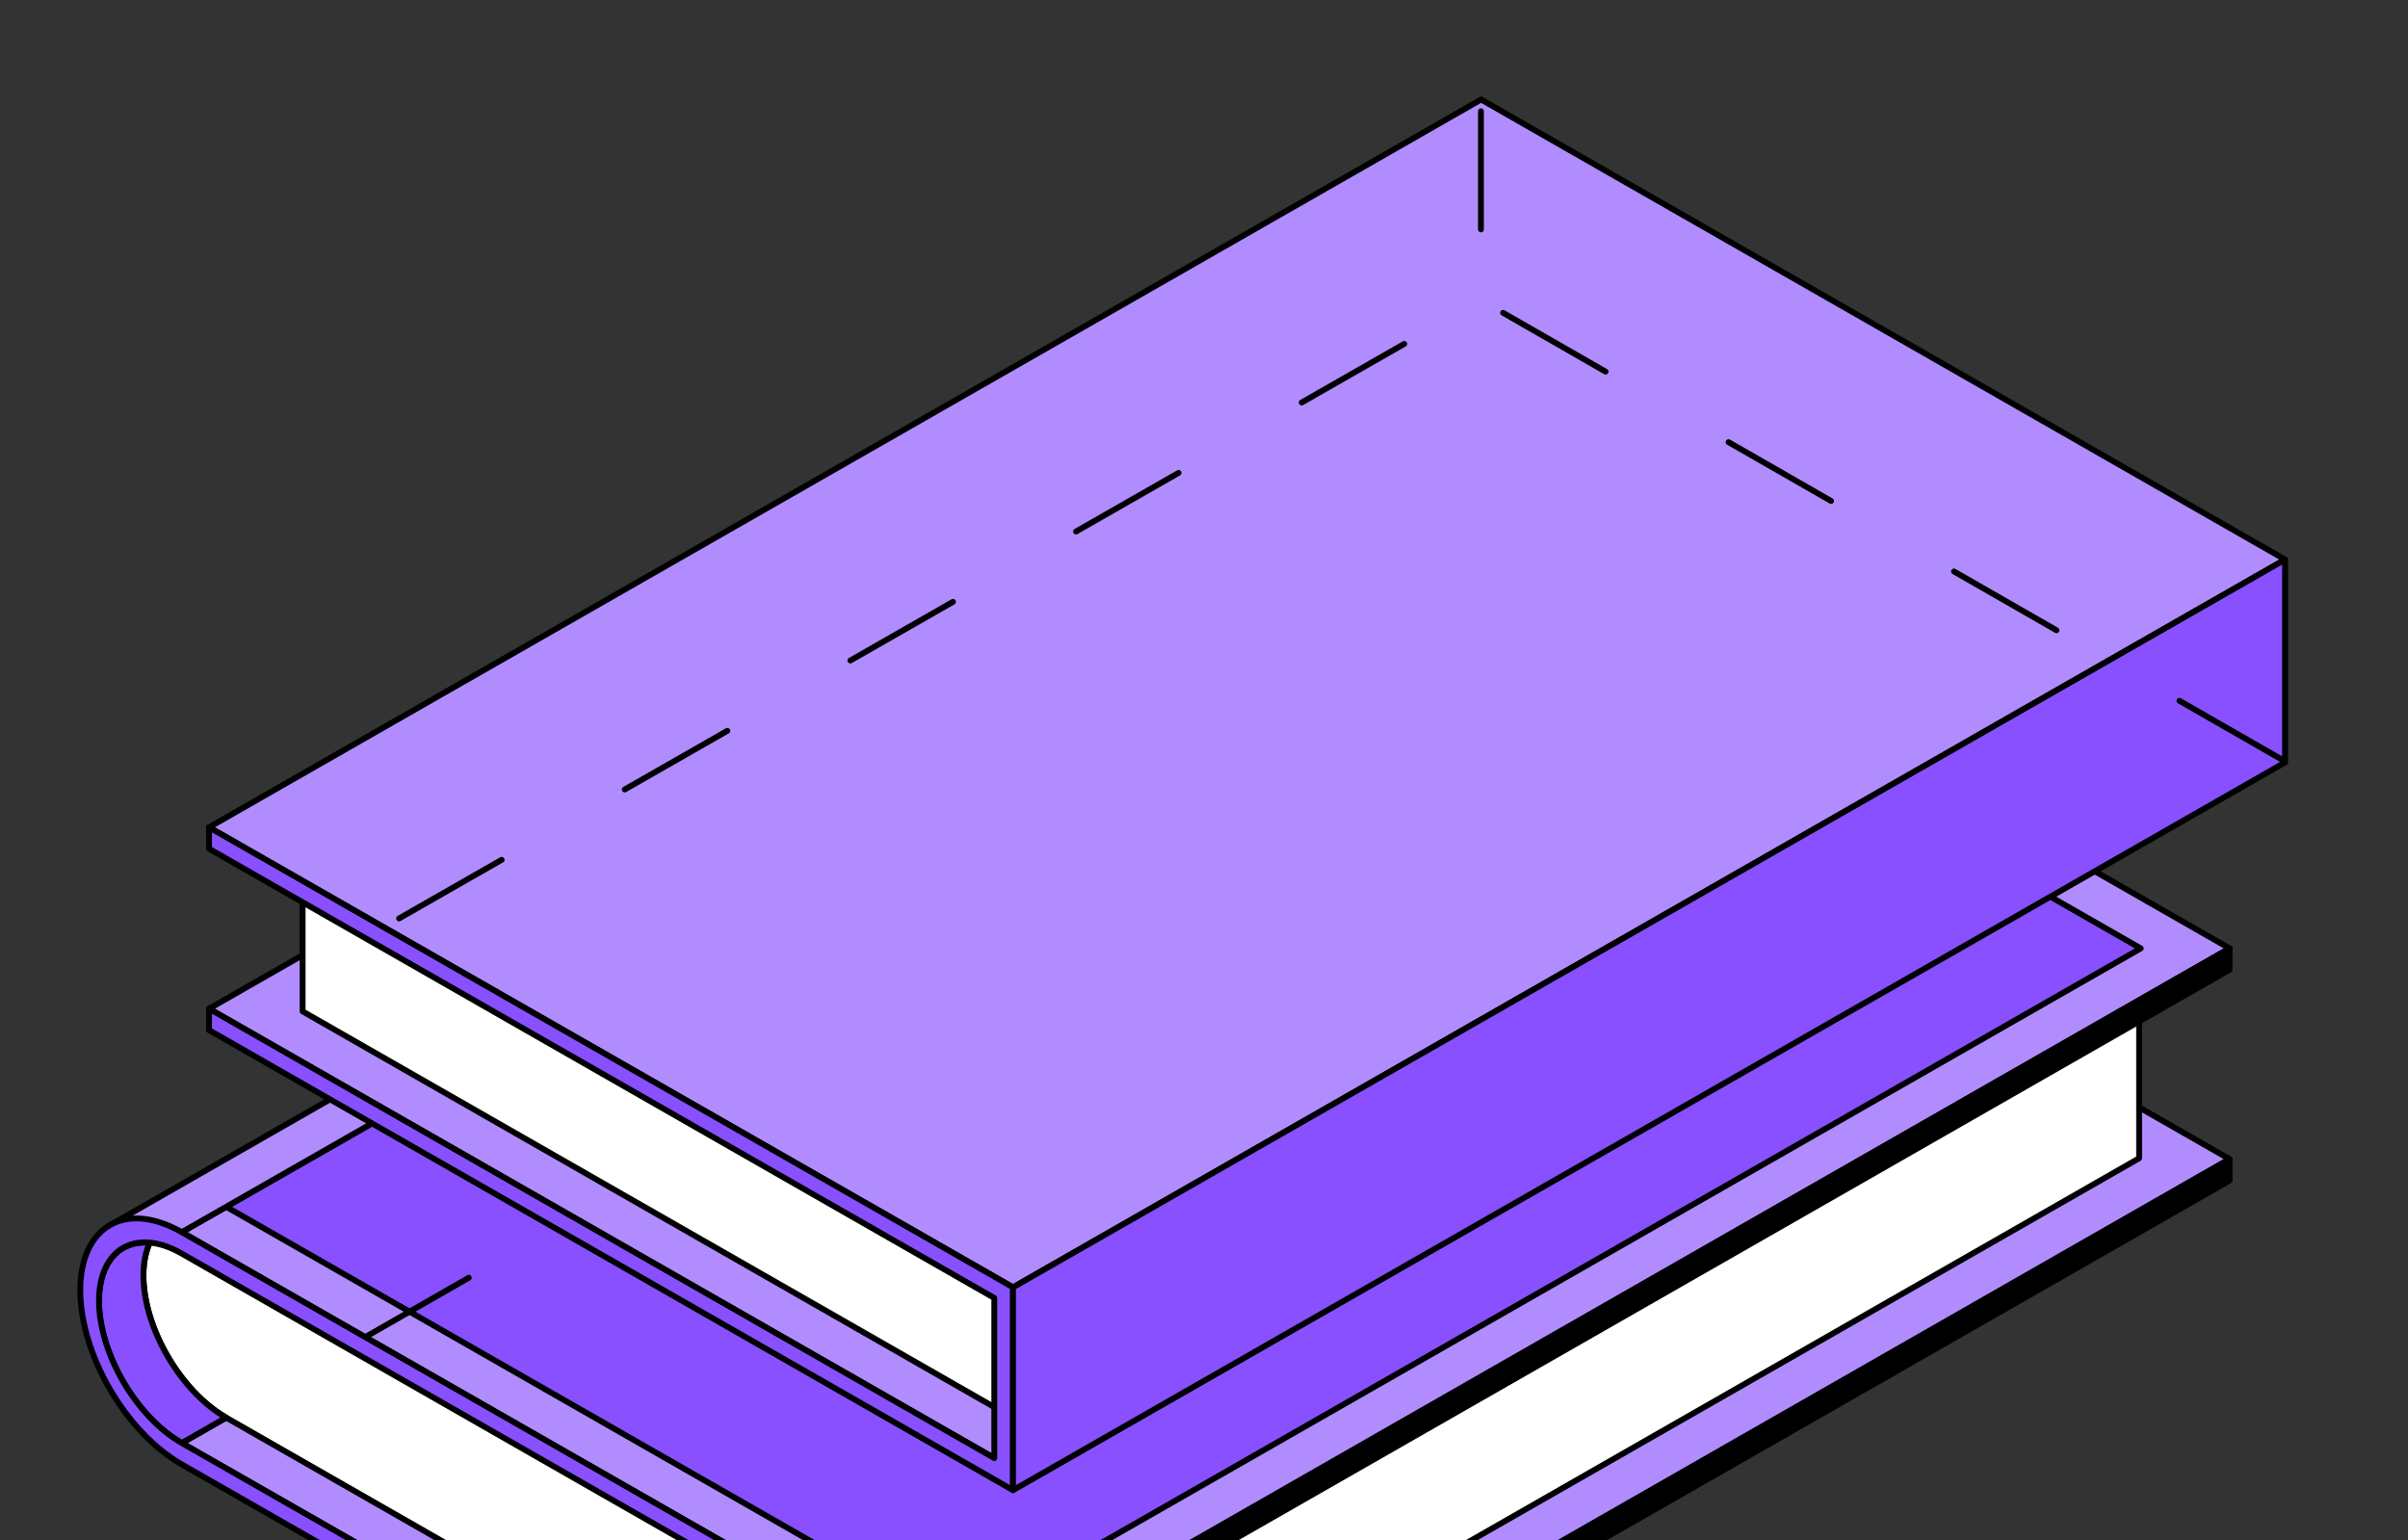 <?xml version="1.0" encoding="UTF-8"?> <svg xmlns="http://www.w3.org/2000/svg" width="247" height="158" viewBox="0 0 247 158" fill="none"><rect x="0" y="0" width="247" height="158" fill="#333333" stroke="none"/> <path d="M149.111 73.376L18.64 148.036L98.228 193.566L228.7 118.907L149.111 73.376Z" fill="#B18CFF" stroke="black" stroke-width="0.6" stroke-miterlimit="10" stroke-linejoin="round"></path> <path d="M23.196 125.992C23.196 125.992 94.411 166.745 98.062 168.833V188.263C94.4 186.175 23.196 145.423 23.196 145.423C18.517 142.743 14.711 136.206 14.711 130.847C14.711 125.489 18.517 123.314 23.196 125.992Z" fill="white" stroke="black" stroke-width="0.6" stroke-miterlimit="10" stroke-linejoin="round"></path> <path d="M15.362 127.479C14.944 128.387 14.712 129.524 14.712 130.848C14.712 136.205 18.518 142.743 23.196 145.423L18.64 148.036C13.962 145.358 10.155 138.818 10.155 133.461C10.155 129.426 12.306 127.206 15.374 127.491L15.362 127.479Z" fill="#8850FF" stroke="black" stroke-width="0.6" stroke-miterlimit="10" stroke-linejoin="round"></path> <path d="M219.421 99.401L98.062 168.833V188.263L219.421 118.82V99.401Z" fill="white" stroke="black" stroke-width="0.6" stroke-miterlimit="10" stroke-linejoin="round"></path> <path d="M149.111 51.748L18.64 126.409L98.228 171.949L228.7 97.29L149.111 51.748Z" fill="#B18CFF" stroke="black" stroke-width="0.6" stroke-miterlimit="10" stroke-linejoin="round"></path> <path d="M144.555 54.351L23.196 123.795L98.228 166.723L219.587 97.29L144.555 54.351Z" fill="#8850FF" stroke="black" stroke-width="0.6" stroke-miterlimit="10" stroke-linejoin="round"></path> <path d="M228.7 97.29L98.228 171.949V174.147L228.7 99.478V97.29Z" fill="black" stroke="black" stroke-width="0.6" stroke-miterlimit="10" stroke-linejoin="round"></path> <path d="M228.7 118.907L98.228 193.566V195.764L228.7 121.105V118.907Z" fill="black" stroke="black" stroke-width="0.6" stroke-miterlimit="10" stroke-linejoin="round"></path> <path d="M11.082 125.807L141.553 51.147C143.473 49.955 146.143 50.054 149.11 51.748L18.639 126.408L11.082 125.807Z" fill="#B18CFF" stroke="black" stroke-width="0.6" stroke-miterlimit="10" stroke-linejoin="round"></path> <path d="M8.235 132.357C8.235 125.774 12.891 123.117 18.639 126.397L98.228 171.938V174.136L18.639 128.595C13.961 125.916 10.155 128.092 10.155 133.45C10.155 138.808 13.961 145.346 18.639 148.025L98.228 193.566V195.764L18.639 150.223C12.891 146.932 8.235 138.939 8.235 132.357Z" fill="#8850FF" stroke="black" stroke-width="0.6" stroke-miterlimit="10" stroke-linejoin="round"></path> <path d="M115.339 95.606L95.283 107.076L131.999 128.092L152.057 116.611L115.339 95.606Z" fill="white" stroke="black" stroke-width="0.6" stroke-miterlimit="10" stroke-linejoin="round"></path> <path d="M91.113 109.471L87.107 111.756L105.466 122.263L109.47 119.968L91.113 109.471Z" fill="white" stroke="black" stroke-width="0.6" stroke-miterlimit="10" stroke-linejoin="round"></path> <path d="M101.99 149.578L232.473 74.918L151.924 28.819L21.441 103.478L101.99 149.578Z" fill="#B18CFF" stroke="black" stroke-width="0.6" stroke-miterlimit="10" stroke-linejoin="round"></path> <path d="M31.04 87.34V103.752L106.558 146.965V130.552L31.04 87.34Z" fill="white" stroke="black" stroke-width="0.6" stroke-miterlimit="10" stroke-linejoin="round"></path> <path d="M103.91 132.061L234.393 57.402L151.924 10.209L21.442 84.869L103.91 132.061Z" fill="#B18CFF" stroke="black" stroke-width="0.6" stroke-miterlimit="10" stroke-linejoin="round"></path> <path d="M103.91 152.869L21.442 105.676V103.478L101.99 149.578V133.155L21.442 87.067V84.869L103.91 132.061V152.869Z" fill="#8850FF" stroke="black" stroke-width="0.6" stroke-miterlimit="10" stroke-linejoin="round"></path> <path d="M103.91 152.869L234.393 78.21V57.402L103.91 132.061V152.869Z" fill="#8850FF" stroke="black" stroke-width="0.6" stroke-miterlimit="10" stroke-linejoin="round"></path> <path d="M40.937 94.218L153.838 29.677" stroke="black" stroke-width="0.6" stroke-miterlimit="10" stroke-linecap="round" stroke-linejoin="round" stroke-dasharray="12.12 14.54"></path> <path d="M234.069 77.921L150.237 29.831" stroke="black" stroke-width="0.6" stroke-miterlimit="10" stroke-linecap="round" stroke-linejoin="round" stroke-dasharray="12.12 14.54"></path> <path d="M151.908 11.414V30.786" stroke="black" stroke-width="0.6" stroke-miterlimit="10" stroke-linecap="round" stroke-linejoin="round" stroke-dasharray="12.12 14.54"></path> <path d="M37.567 137.105L59.007 124.818" stroke="black" stroke-width="0.6" stroke-miterlimit="10" stroke-linecap="round" stroke-linejoin="round" stroke-dasharray="12.12 14.54"></path> </svg> 